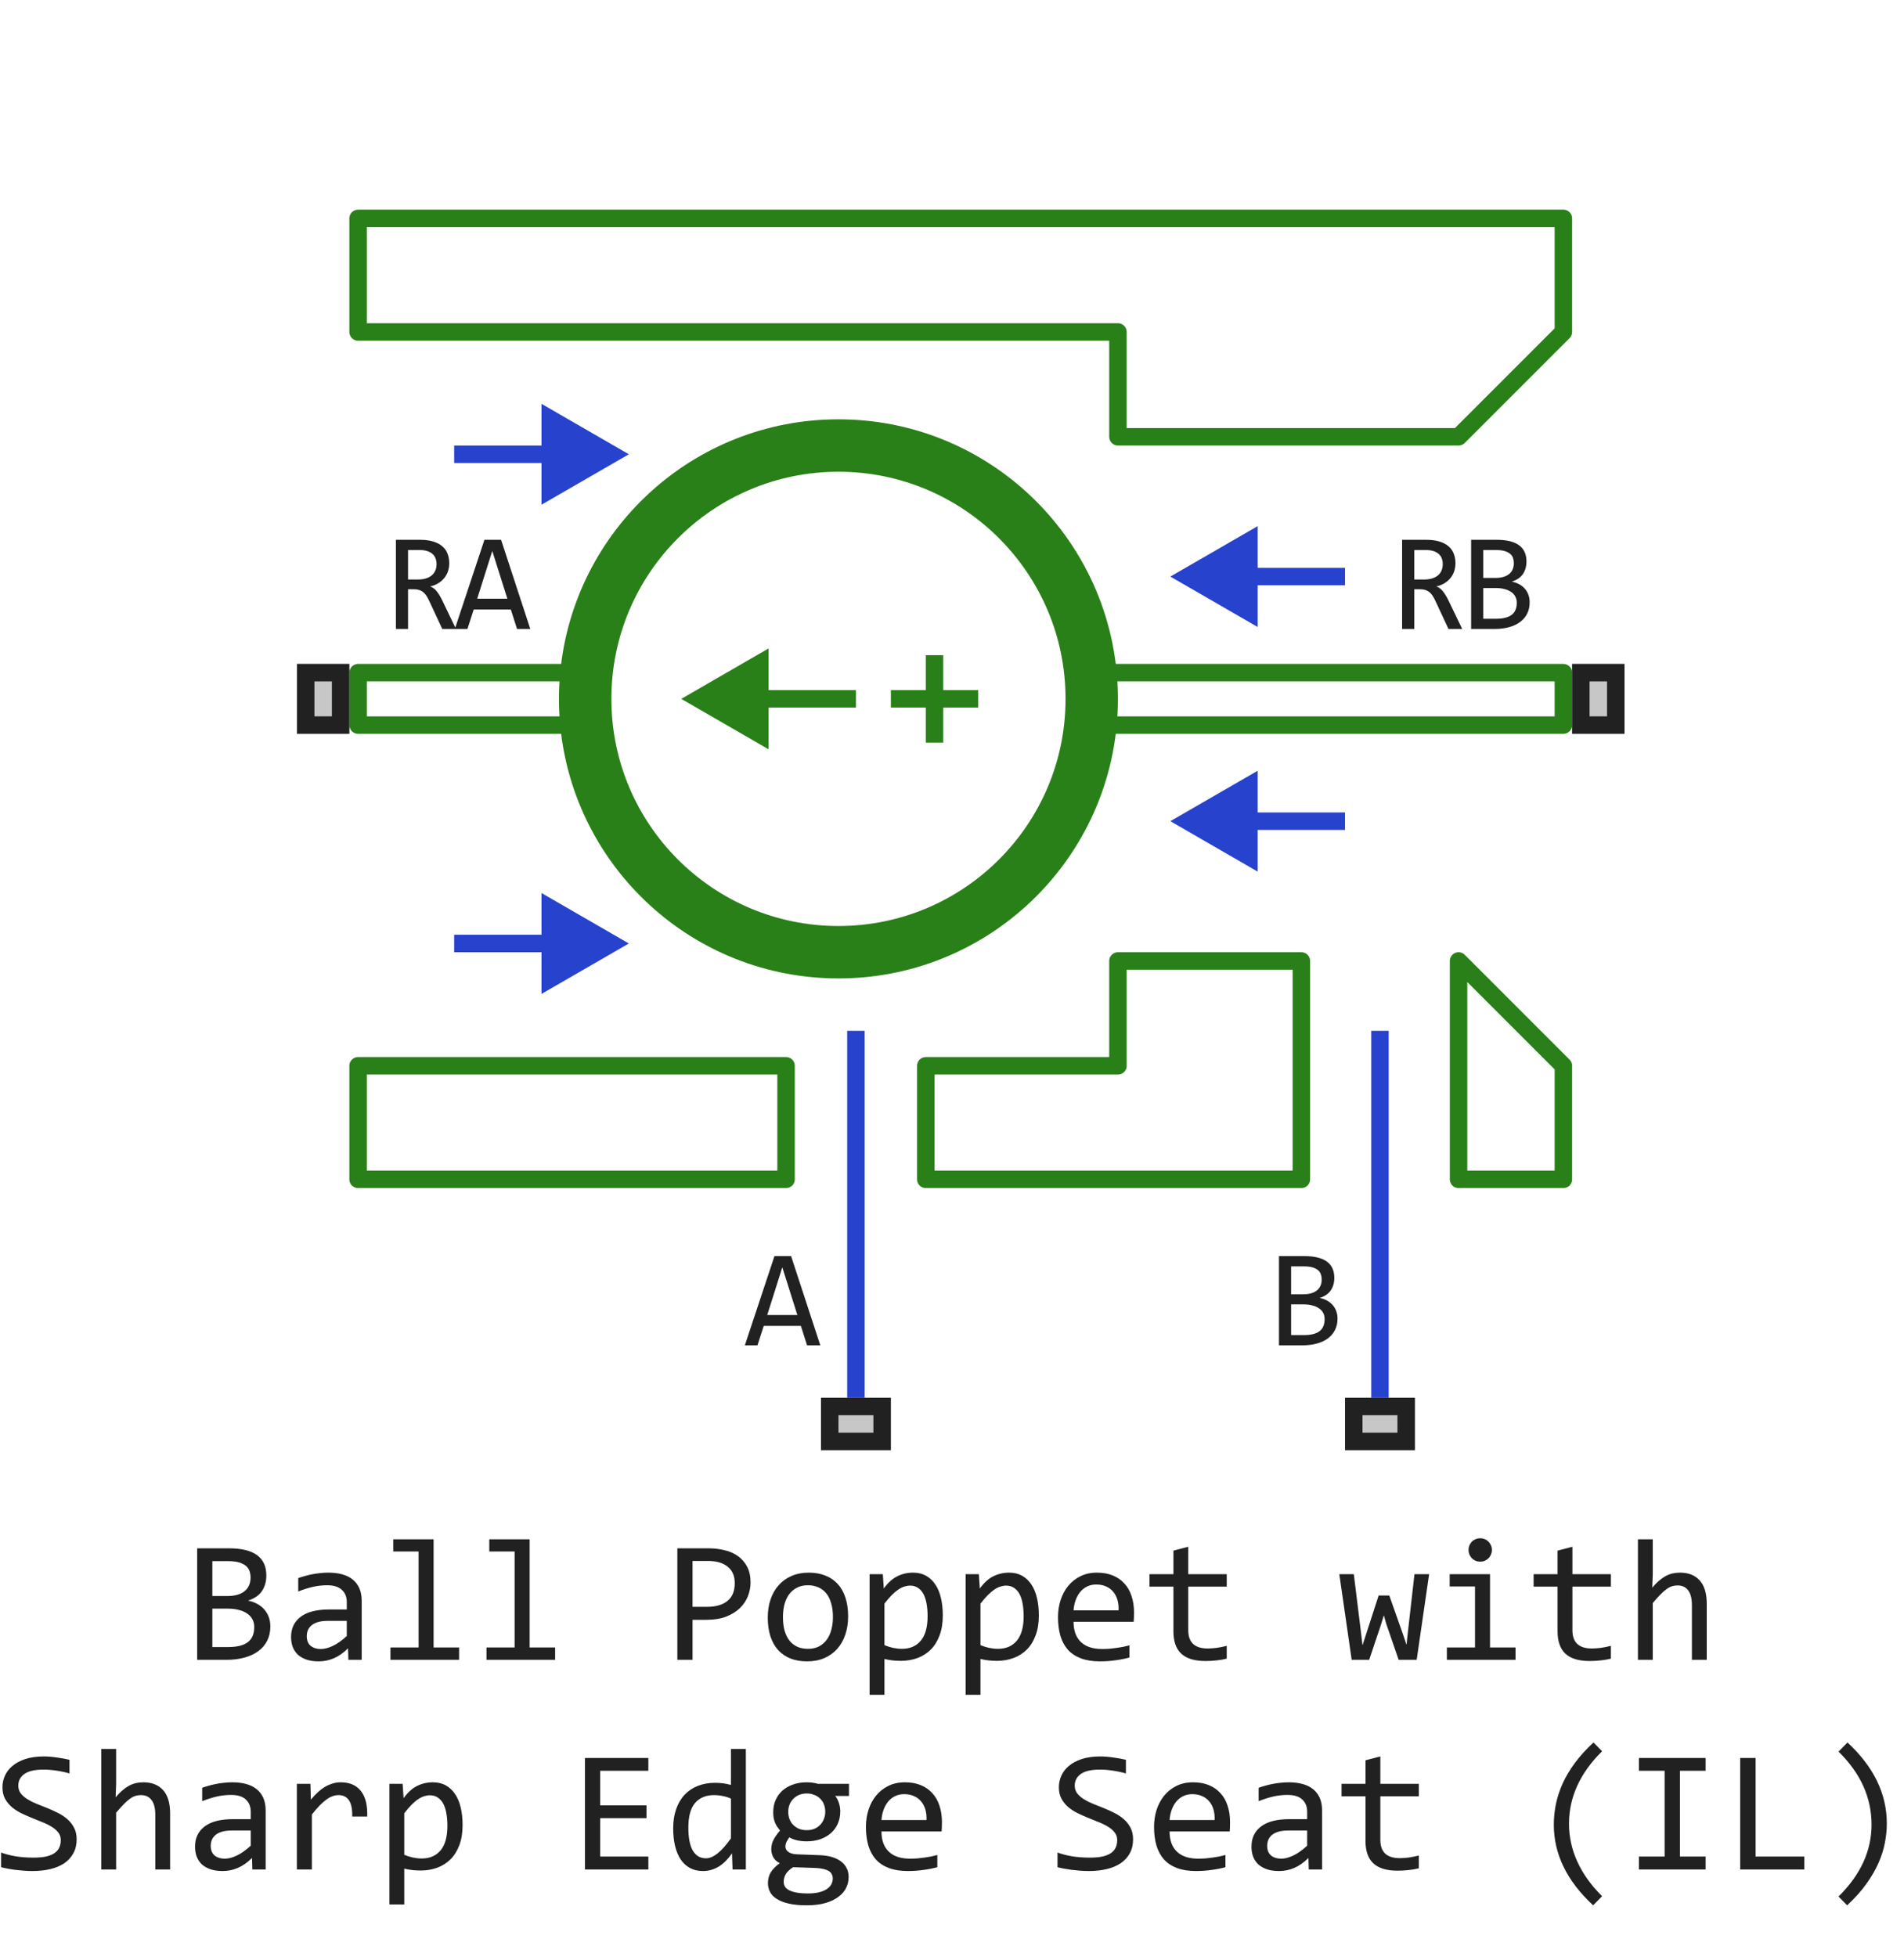 <svg width="109" height="112" viewBox="0 0 109 112" fill="none" xmlns="http://www.w3.org/2000/svg">
<path d="M49 80V59M79 80V59" stroke="#2742CD" stroke-linejoin="round"/>
<path fill-rule="evenodd" clip-rule="evenodd" d="M63.428 38.5C62.674 30.643 56.054 24.5 48 24.5C39.946 24.5 33.326 30.643 32.572 38.5C32.524 38.994 32.5 39.494 32.5 40C32.5 40.506 32.524 41.006 32.572 41.5C33.326 49.357 39.946 55.5 48 55.5C56.054 55.5 62.674 49.357 63.428 41.5C63.476 41.006 63.5 40.506 63.5 40C63.5 39.494 63.476 38.994 63.428 38.5ZM48 53.5C55.456 53.5 61.5 47.456 61.5 40C61.5 32.544 55.456 26.5 48 26.5C40.544 26.5 34.5 32.544 34.5 40C34.5 47.456 40.544 53.5 48 53.5Z" fill="#298018"/>
<path d="M63.428 38.5C62.674 30.643 56.054 24.5 48 24.5C39.946 24.5 33.326 30.643 32.572 38.5M63.428 38.5C63.476 38.994 63.5 39.494 63.5 40C63.5 40.506 63.476 41.006 63.428 41.5M63.428 38.5L89.5 38.5V40V41.5H63.428M63.428 41.5C62.674 49.357 56.054 55.5 48 55.5C39.946 55.5 33.326 49.357 32.572 41.5M32.572 38.5C32.524 38.994 32.5 39.494 32.5 40C32.5 40.506 32.524 41.006 32.572 41.5M32.572 38.5H20.5V40V41.5H32.572M61.5 40C61.5 47.456 55.456 53.5 48 53.5C40.544 53.5 34.5 47.456 34.5 40C34.5 32.544 40.544 26.5 48 26.5C55.456 26.5 61.5 32.544 61.5 40Z" stroke="#298018" stroke-linejoin="round"/>
<path d="M20.5 12.5H89.5V19L83.5 25H64V19H20.5V12.5Z" stroke="#298018" stroke-linejoin="round"/>
<path d="M20.5 67.5V61H45V67.5H20.5Z" stroke="#298018" stroke-linejoin="round"/>
<path d="M74.5 67.5H53V61H64V55H74.5V67.5Z" stroke="#298018" stroke-linejoin="round"/>
<path d="M89.5 67.5H83.5V55L89.5 61V67.5Z" stroke="#298018" stroke-linejoin="round"/>
<path d="M77 33H70M77 47H70M33 26H26M33 54H26" stroke="#2742CD" stroke-linejoin="round"/>
<path d="M36 26L31 23.113V28.887L36 26Z" fill="#2742CD"/>
<path d="M36 54L31 51.113V56.887L36 54Z" fill="#2742CD"/>
<path d="M67 33L72 35.887V30.113L67 33Z" fill="#2742CD"/>
<path d="M67 47L72 49.887V44.113L67 47Z" fill="#2742CD"/>
<path d="M39 40L44 42.887V37.113L39 40Z" fill="#298018"/>
<path d="M42 40L49 40M51 40H53.5M56 40H53.5M53.5 40V42.5M53.5 40V37.5" stroke="#298018" stroke-linejoin="round"/>
<path d="M17 42V38H20V42H17Z" fill="#C7C7C7"/>
<path fill-rule="evenodd" clip-rule="evenodd" d="M18 39V41H19V39H18ZM17 42H20V38H17V42Z" fill="#212121"/>
<path d="M77 83V80H81V83H77Z" fill="#C7C7C7"/>
<path fill-rule="evenodd" clip-rule="evenodd" d="M78 81V82H80V81H78ZM77 83H81V80H77V83Z" fill="#212121"/>
<path d="M90 42V38H93V42H90Z" fill="#C7C7C7"/>
<path fill-rule="evenodd" clip-rule="evenodd" d="M91 39V41H92V39H91ZM90 42H93V38H90V42Z" fill="#212121"/>
<path d="M47 83V80H51V83H47Z" fill="#C7C7C7"/>
<path fill-rule="evenodd" clip-rule="evenodd" d="M48 81V82H50V81H48ZM47 83H51V80H47V83Z" fill="#212121"/>
<path d="M26.105 36H25.32L24.559 34.367C24.501 34.242 24.443 34.139 24.383 34.059C24.323 33.975 24.258 33.91 24.188 33.863C24.12 33.814 24.044 33.779 23.961 33.758C23.88 33.737 23.789 33.727 23.688 33.727H23.359V36H22.664V30.895H24.031C24.328 30.895 24.583 30.927 24.797 30.992C25.01 31.057 25.185 31.148 25.32 31.266C25.458 31.383 25.559 31.525 25.621 31.691C25.686 31.855 25.719 32.038 25.719 32.238C25.719 32.397 25.695 32.548 25.648 32.691C25.602 32.832 25.531 32.961 25.438 33.078C25.346 33.193 25.232 33.293 25.094 33.379C24.958 33.462 24.802 33.525 24.625 33.566C24.768 33.616 24.889 33.703 24.988 33.828C25.09 33.95 25.193 34.115 25.297 34.32L26.105 36ZM24.992 32.297C24.992 32.023 24.906 31.819 24.734 31.684C24.565 31.548 24.326 31.48 24.016 31.48H23.359V33.168H23.922C24.086 33.168 24.233 33.15 24.363 33.113C24.496 33.074 24.608 33.018 24.699 32.945C24.793 32.87 24.865 32.779 24.914 32.672C24.966 32.562 24.992 32.438 24.992 32.297ZM30.358 36H29.6L29.244 34.887H27.119L26.76 36H26.038L27.733 30.895H28.686L30.358 36ZM29.045 34.266L28.182 31.535L27.319 34.266H29.045Z" fill="#212121"/>
<path d="M46.961 77H46.203L45.848 75.887H43.723L43.363 77H42.641L44.336 71.894H45.289L46.961 77ZM45.648 75.266L44.785 72.535L43.922 75.266H45.648Z" fill="#212121"/>
<path d="M76.57 75.473C76.57 75.717 76.522 75.935 76.426 76.125C76.332 76.312 76.197 76.471 76.019 76.602C75.845 76.732 75.633 76.831 75.383 76.898C75.135 76.966 74.859 77 74.555 77H73.219V71.894H74.68C75.818 71.894 76.387 72.309 76.387 73.137C76.387 73.413 76.32 73.65 76.188 73.848C76.057 74.046 75.844 74.193 75.547 74.289C75.685 74.315 75.815 74.359 75.938 74.422C76.062 74.484 76.172 74.565 76.266 74.664C76.359 74.763 76.434 74.88 76.488 75.016C76.543 75.151 76.57 75.303 76.57 75.473ZM75.664 73.231C75.664 73.126 75.648 73.029 75.617 72.938C75.586 72.844 75.531 72.764 75.453 72.699C75.375 72.632 75.269 72.578 75.137 72.539C75.004 72.5 74.836 72.481 74.633 72.481H73.914V74.078H74.609C74.768 74.078 74.912 74.061 75.039 74.027C75.169 73.993 75.28 73.941 75.371 73.871C75.465 73.801 75.537 73.713 75.586 73.609C75.638 73.503 75.664 73.376 75.664 73.231ZM75.832 75.496C75.832 75.366 75.805 75.249 75.75 75.144C75.695 75.04 75.616 74.953 75.512 74.883C75.408 74.81 75.28 74.754 75.129 74.715C74.981 74.676 74.812 74.656 74.625 74.656H73.914V76.414H74.648C75.047 76.414 75.344 76.34 75.539 76.191C75.734 76.043 75.832 75.811 75.832 75.496Z" fill="#212121"/>
<path d="M83.709 36H82.923L82.162 34.367C82.104 34.242 82.046 34.139 81.986 34.059C81.926 33.975 81.861 33.91 81.791 33.863C81.723 33.814 81.647 33.779 81.564 33.758C81.483 33.737 81.392 33.727 81.291 33.727H80.963V36H80.267V30.895H81.634C81.931 30.895 82.186 30.927 82.4 30.992C82.614 31.057 82.788 31.148 82.923 31.266C83.061 31.383 83.162 31.525 83.224 31.691C83.289 31.855 83.322 32.038 83.322 32.238C83.322 32.397 83.298 32.548 83.252 32.691C83.205 32.832 83.134 32.961 83.041 33.078C82.95 33.193 82.835 33.293 82.697 33.379C82.561 33.462 82.405 33.525 82.228 33.566C82.371 33.616 82.492 33.703 82.591 33.828C82.693 33.95 82.796 34.115 82.9 34.32L83.709 36ZM82.595 32.297C82.595 32.023 82.509 31.819 82.338 31.684C82.168 31.548 81.929 31.48 81.619 31.48H80.963V33.168H81.525C81.689 33.168 81.836 33.15 81.966 33.113C82.099 33.074 82.211 33.018 82.302 32.945C82.396 32.87 82.468 32.779 82.517 32.672C82.569 32.562 82.595 32.438 82.595 32.297ZM87.57 34.473C87.57 34.717 87.522 34.935 87.426 35.125C87.332 35.312 87.197 35.471 87.019 35.602C86.845 35.732 86.633 35.831 86.383 35.898C86.135 35.966 85.859 36 85.555 36H84.219V30.895H85.68C86.818 30.895 87.387 31.309 87.387 32.137C87.387 32.413 87.32 32.65 87.188 32.848C87.057 33.046 86.844 33.193 86.547 33.289C86.685 33.315 86.815 33.359 86.938 33.422C87.062 33.484 87.172 33.565 87.266 33.664C87.359 33.763 87.434 33.88 87.488 34.016C87.543 34.151 87.57 34.303 87.57 34.473ZM86.664 32.23C86.664 32.126 86.648 32.029 86.617 31.938C86.586 31.844 86.531 31.764 86.453 31.699C86.375 31.631 86.269 31.578 86.137 31.539C86.004 31.5 85.836 31.48 85.633 31.48H84.914V33.078H85.609C85.768 33.078 85.912 33.061 86.039 33.027C86.169 32.993 86.28 32.941 86.371 32.871C86.465 32.801 86.537 32.714 86.586 32.609C86.638 32.503 86.664 32.376 86.664 32.23ZM86.832 34.496C86.832 34.366 86.805 34.249 86.75 34.145C86.695 34.04 86.616 33.953 86.512 33.883C86.408 33.81 86.28 33.754 86.129 33.715C85.981 33.676 85.812 33.656 85.625 33.656H84.914V35.414H85.648C86.047 35.414 86.344 35.34 86.539 35.191C86.734 35.043 86.832 34.811 86.832 34.496Z" fill="#212121"/>
<path d="M15.477 93.091C15.477 93.397 15.416 93.669 15.296 93.906C15.179 94.141 15.009 94.339 14.788 94.502C14.57 94.665 14.305 94.788 13.992 94.873C13.683 94.958 13.338 95 12.957 95H11.287V88.618H13.113C14.536 88.618 15.247 89.136 15.247 90.171C15.247 90.516 15.164 90.812 14.998 91.06C14.835 91.307 14.568 91.491 14.197 91.611C14.37 91.644 14.533 91.699 14.685 91.777C14.842 91.856 14.979 91.956 15.096 92.08C15.213 92.204 15.306 92.35 15.374 92.519C15.442 92.689 15.477 92.879 15.477 93.091ZM14.344 90.288C14.344 90.158 14.324 90.036 14.285 89.922C14.246 89.805 14.178 89.705 14.08 89.624C13.982 89.539 13.851 89.473 13.685 89.424C13.519 89.375 13.309 89.351 13.055 89.351H12.156V91.348H13.025C13.224 91.348 13.403 91.326 13.562 91.284C13.725 91.242 13.864 91.177 13.977 91.089C14.095 91.001 14.184 90.892 14.246 90.762C14.311 90.628 14.344 90.47 14.344 90.288ZM14.554 93.12C14.554 92.957 14.52 92.811 14.451 92.681C14.383 92.55 14.284 92.441 14.153 92.353C14.023 92.262 13.864 92.192 13.675 92.144C13.489 92.095 13.279 92.07 13.045 92.07H12.156V94.268H13.074C13.572 94.268 13.943 94.175 14.188 93.989C14.432 93.804 14.554 93.514 14.554 93.12ZM19.944 95L19.925 94.341C19.658 94.605 19.386 94.795 19.109 94.912C18.836 95.029 18.548 95.088 18.245 95.088C17.965 95.088 17.726 95.052 17.527 94.981C17.329 94.909 17.164 94.811 17.034 94.688C16.907 94.561 16.813 94.412 16.751 94.243C16.692 94.074 16.663 93.89 16.663 93.691C16.663 93.2 16.845 92.816 17.21 92.539C17.578 92.259 18.12 92.119 18.836 92.119H19.852V91.689C19.852 91.4 19.759 91.169 19.573 90.996C19.388 90.82 19.105 90.732 18.724 90.732C18.447 90.732 18.174 90.763 17.903 90.825C17.636 90.887 17.36 90.975 17.073 91.089V90.322C17.181 90.283 17.299 90.246 17.43 90.21C17.563 90.171 17.703 90.137 17.85 90.107C17.996 90.078 18.149 90.055 18.309 90.039C18.468 90.019 18.629 90.01 18.792 90.01C19.088 90.01 19.355 90.042 19.593 90.107C19.83 90.172 20.031 90.272 20.193 90.405C20.359 90.539 20.486 90.706 20.574 90.908C20.662 91.11 20.706 91.348 20.706 91.621V95H19.944ZM19.852 92.769H18.773C18.561 92.769 18.379 92.79 18.226 92.832C18.073 92.874 17.947 92.935 17.85 93.013C17.752 93.091 17.679 93.185 17.63 93.296C17.584 93.403 17.561 93.525 17.561 93.662C17.561 93.757 17.576 93.848 17.605 93.936C17.635 94.02 17.682 94.097 17.747 94.165C17.812 94.23 17.897 94.282 18.001 94.321C18.105 94.36 18.232 94.38 18.382 94.38C18.577 94.38 18.8 94.321 19.051 94.204C19.305 94.084 19.572 93.895 19.852 93.638V92.769ZM23.963 88.799H22.513V88.101H24.822V94.292H26.282V95H22.352V94.292H23.963V88.799ZM29.461 88.799H28.011V88.101H30.32V94.292H31.78V95H27.85V94.292H29.461V88.799ZM42.967 90.571C42.967 90.832 42.918 91.091 42.82 91.348C42.723 91.602 42.571 91.829 42.366 92.031C42.161 92.233 41.899 92.397 41.58 92.524C41.261 92.648 40.88 92.71 40.438 92.71H39.647V95H38.777V88.618H40.574C40.89 88.618 41.193 88.654 41.482 88.726C41.772 88.794 42.026 88.906 42.244 89.062C42.465 89.219 42.641 89.421 42.772 89.668C42.902 89.915 42.967 90.216 42.967 90.571ZM42.063 90.61C42.063 90.2 41.928 89.886 41.658 89.668C41.391 89.45 41.017 89.341 40.535 89.341H39.647V91.968H40.457C40.971 91.968 41.367 91.856 41.644 91.631C41.923 91.406 42.063 91.066 42.063 90.61ZM48.553 92.51C48.553 92.891 48.499 93.241 48.392 93.56C48.284 93.875 48.13 94.147 47.928 94.375C47.726 94.6 47.48 94.775 47.19 94.902C46.901 95.026 46.572 95.088 46.204 95.088C45.852 95.088 45.537 95.034 45.257 94.927C44.98 94.816 44.744 94.655 44.549 94.443C44.357 94.232 44.209 93.97 44.105 93.657C44.004 93.345 43.953 92.985 43.953 92.578C43.953 92.197 44.007 91.851 44.114 91.538C44.222 91.222 44.376 90.952 44.578 90.728C44.78 90.5 45.026 90.324 45.315 90.2C45.605 90.073 45.934 90.01 46.302 90.01C46.653 90.01 46.967 90.065 47.244 90.176C47.524 90.283 47.76 90.443 47.952 90.654C48.148 90.863 48.296 91.123 48.397 91.436C48.501 91.748 48.553 92.106 48.553 92.51ZM47.684 92.549C47.684 92.246 47.649 91.982 47.581 91.758C47.516 91.53 47.422 91.341 47.298 91.191C47.174 91.038 47.023 90.924 46.844 90.85C46.668 90.772 46.471 90.732 46.253 90.732C45.999 90.732 45.781 90.783 45.599 90.884C45.42 90.981 45.272 91.113 45.154 91.279C45.04 91.445 44.956 91.639 44.9 91.86C44.848 92.079 44.822 92.308 44.822 92.549C44.822 92.852 44.855 93.117 44.92 93.345C44.988 93.573 45.084 93.763 45.208 93.916C45.332 94.066 45.481 94.18 45.657 94.258C45.833 94.333 46.032 94.37 46.253 94.37C46.507 94.37 46.723 94.321 46.902 94.224C47.085 94.123 47.233 93.989 47.347 93.823C47.464 93.657 47.548 93.465 47.601 93.247C47.656 93.026 47.684 92.793 47.684 92.549ZM53.973 92.461C53.973 92.897 53.911 93.278 53.787 93.603C53.667 93.929 53.499 94.199 53.284 94.414C53.069 94.629 52.815 94.79 52.523 94.897C52.23 95.005 51.912 95.059 51.57 95.059C51.414 95.059 51.258 95.05 51.102 95.034C50.949 95.018 50.792 94.99 50.633 94.951V97.002H49.783V90.098H50.54L50.594 90.918C50.838 90.583 51.098 90.348 51.375 90.215C51.652 90.078 51.951 90.01 52.273 90.01C52.553 90.01 52.799 90.068 53.011 90.186C53.222 90.303 53.4 90.469 53.543 90.684C53.686 90.895 53.794 91.152 53.865 91.455C53.937 91.755 53.973 92.09 53.973 92.461ZM53.103 92.5C53.103 92.243 53.084 92.007 53.045 91.792C53.009 91.577 52.95 91.393 52.869 91.24C52.788 91.087 52.684 90.968 52.557 90.884C52.43 90.796 52.278 90.752 52.102 90.752C51.995 90.752 51.886 90.77 51.775 90.806C51.665 90.838 51.549 90.895 51.429 90.977C51.312 91.055 51.186 91.16 51.053 91.294C50.922 91.424 50.783 91.587 50.633 91.782V94.16C50.789 94.225 50.953 94.277 51.126 94.316C51.298 94.352 51.468 94.37 51.634 94.37C52.093 94.37 52.453 94.216 52.713 93.906C52.973 93.594 53.103 93.125 53.103 92.5ZM59.471 92.461C59.471 92.897 59.409 93.278 59.285 93.603C59.165 93.929 58.997 94.199 58.782 94.414C58.567 94.629 58.313 94.79 58.02 94.897C57.727 95.005 57.41 95.059 57.068 95.059C56.912 95.059 56.756 95.05 56.6 95.034C56.447 95.018 56.29 94.99 56.131 94.951V97.002H55.281V90.098H56.038L56.092 90.918C56.336 90.583 56.596 90.348 56.873 90.215C57.15 90.078 57.449 90.01 57.772 90.01C58.051 90.01 58.297 90.068 58.509 90.186C58.72 90.303 58.898 90.469 59.041 90.684C59.184 90.895 59.292 91.152 59.363 91.455C59.435 91.755 59.471 92.09 59.471 92.461ZM58.602 92.5C58.602 92.243 58.582 92.007 58.543 91.792C58.507 91.577 58.449 91.393 58.367 91.24C58.286 91.087 58.182 90.968 58.055 90.884C57.928 90.796 57.776 90.752 57.601 90.752C57.493 90.752 57.384 90.77 57.273 90.806C57.163 90.838 57.047 90.895 56.927 90.977C56.81 91.055 56.684 91.16 56.551 91.294C56.421 91.424 56.281 91.587 56.131 91.782V94.16C56.287 94.225 56.452 94.277 56.624 94.316C56.797 94.352 56.966 94.37 57.132 94.37C57.591 94.37 57.95 94.216 58.211 93.906C58.471 93.594 58.602 93.125 58.602 92.5ZM64.92 92.29C64.92 92.41 64.918 92.511 64.915 92.593C64.912 92.674 64.907 92.751 64.9 92.822H61.458C61.458 93.324 61.598 93.709 61.878 93.98C62.158 94.246 62.562 94.38 63.089 94.38C63.232 94.38 63.375 94.375 63.519 94.365C63.662 94.352 63.8 94.336 63.934 94.316C64.067 94.297 64.194 94.276 64.314 94.253C64.438 94.227 64.552 94.199 64.656 94.17V94.868C64.425 94.933 64.163 94.985 63.87 95.024C63.58 95.067 63.279 95.088 62.967 95.088C62.547 95.088 62.185 95.031 61.883 94.917C61.58 94.803 61.331 94.639 61.136 94.424C60.944 94.206 60.8 93.94 60.706 93.628C60.615 93.312 60.569 92.956 60.569 92.559C60.569 92.213 60.618 91.888 60.716 91.582C60.817 91.273 60.962 91.003 61.15 90.772C61.342 90.537 61.577 90.352 61.853 90.215C62.13 90.078 62.444 90.01 62.796 90.01C63.138 90.01 63.44 90.064 63.704 90.171C63.968 90.278 64.189 90.431 64.368 90.63C64.55 90.825 64.687 91.064 64.778 91.348C64.873 91.628 64.92 91.942 64.92 92.29ZM64.036 92.168C64.046 91.95 64.025 91.751 63.973 91.572C63.921 91.39 63.839 91.234 63.728 91.103C63.621 90.973 63.486 90.872 63.323 90.801C63.16 90.726 62.972 90.689 62.757 90.689C62.571 90.689 62.402 90.724 62.249 90.796C62.096 90.868 61.964 90.968 61.853 91.099C61.743 91.229 61.653 91.385 61.585 91.567C61.517 91.75 61.474 91.95 61.458 92.168H64.036ZM70.228 94.932C70.035 94.981 69.837 95.015 69.632 95.034C69.427 95.057 69.218 95.068 69.007 95.068C68.392 95.068 67.933 94.93 67.63 94.653C67.327 94.373 67.176 93.945 67.176 93.369V90.811H65.804V90.098H67.176V88.75L68.025 88.53V90.098H70.228V90.811H68.025V93.301C68.025 93.652 68.118 93.916 68.304 94.092C68.493 94.264 68.769 94.351 69.134 94.351C69.29 94.351 69.461 94.339 69.647 94.316C69.832 94.29 70.026 94.251 70.228 94.199V94.932ZM81.814 90.098L81.102 95H80.071L79.363 92.949L79.222 92.451L79.061 92.978L78.382 95H77.381L76.673 90.098H77.503L77.913 93.428L78.001 94.17L78.211 93.52L78.924 91.318H79.534L80.301 93.491L80.52 94.141L80.594 93.452L80.975 90.098H81.814ZM84.441 90.801H82.991V90.098H85.301V94.292H86.761V95H82.83V94.292H84.441V90.801ZM84.739 88.042C84.834 88.042 84.921 88.06 85.003 88.096C85.084 88.128 85.154 88.175 85.213 88.237C85.275 88.299 85.322 88.371 85.355 88.452C85.39 88.53 85.408 88.617 85.408 88.711C85.408 88.802 85.39 88.888 85.355 88.97C85.322 89.051 85.275 89.123 85.213 89.185C85.154 89.246 85.084 89.295 85.003 89.331C84.921 89.364 84.834 89.38 84.739 89.38C84.645 89.38 84.557 89.364 84.476 89.331C84.394 89.295 84.323 89.246 84.261 89.185C84.202 89.123 84.155 89.051 84.119 88.97C84.087 88.888 84.07 88.802 84.07 88.711C84.07 88.617 84.087 88.53 84.119 88.452C84.155 88.371 84.202 88.299 84.261 88.237C84.323 88.175 84.394 88.128 84.476 88.096C84.557 88.06 84.645 88.042 84.739 88.042ZM92.22 94.932C92.028 94.981 91.829 95.015 91.624 95.034C91.419 95.057 91.211 95.068 90.999 95.068C90.384 95.068 89.925 94.93 89.622 94.653C89.319 94.373 89.168 93.945 89.168 93.369V90.811H87.796V90.098H89.168V88.75L90.018 88.53V90.098H92.22V90.811H90.018V93.301C90.018 93.652 90.11 93.916 90.296 94.092C90.485 94.264 90.761 94.351 91.126 94.351C91.282 94.351 91.453 94.339 91.639 94.316C91.824 94.29 92.018 94.251 92.22 94.199V94.932ZM97.708 95H96.858V91.87C96.858 91.493 96.787 91.211 96.644 91.025C96.504 90.837 96.302 90.742 96.038 90.742C95.924 90.742 95.817 90.758 95.716 90.791C95.618 90.82 95.516 90.874 95.408 90.952C95.301 91.027 95.184 91.13 95.057 91.26C94.93 91.39 94.783 91.553 94.617 91.748V95H93.768V88.101H94.617V90.098L94.588 90.869C94.721 90.71 94.852 90.576 94.978 90.469C95.109 90.358 95.237 90.269 95.364 90.2C95.495 90.132 95.626 90.083 95.76 90.054C95.893 90.024 96.032 90.01 96.175 90.01C96.663 90.01 97.041 90.159 97.308 90.459C97.575 90.755 97.708 91.203 97.708 91.802V95ZM4.388 105.271C4.388 105.574 4.326 105.84 4.202 106.067C4.078 106.295 3.906 106.486 3.685 106.639C3.463 106.788 3.196 106.901 2.884 106.976C2.575 107.05 2.233 107.088 1.858 107.088C1.689 107.088 1.52 107.081 1.351 107.068C1.185 107.055 1.023 107.039 0.867 107.02C0.714 107 0.569 106.977 0.433 106.951C0.296 106.925 0.172 106.897 0.062 106.868V106.028C0.306 106.119 0.579 106.191 0.882 106.243C1.188 106.295 1.535 106.321 1.922 106.321C2.202 106.321 2.439 106.3 2.635 106.258C2.833 106.212 2.994 106.147 3.118 106.062C3.245 105.975 3.336 105.869 3.392 105.745C3.45 105.621 3.479 105.48 3.479 105.32C3.479 105.148 3.431 105.001 3.333 104.881C3.239 104.757 3.113 104.648 2.957 104.554C2.801 104.456 2.622 104.368 2.42 104.29C2.221 104.209 2.018 104.126 1.81 104.041C1.601 103.956 1.396 103.865 1.194 103.768C0.996 103.667 0.818 103.549 0.662 103.416C0.506 103.279 0.379 103.12 0.281 102.938C0.187 102.755 0.14 102.539 0.14 102.288C0.14 102.07 0.185 101.855 0.276 101.644C0.368 101.432 0.509 101.245 0.701 101.082C0.893 100.916 1.139 100.783 1.438 100.682C1.741 100.581 2.101 100.53 2.518 100.53C2.625 100.53 2.741 100.535 2.864 100.545C2.991 100.555 3.118 100.569 3.245 100.589C3.375 100.605 3.502 100.625 3.626 100.647C3.753 100.67 3.87 100.695 3.978 100.721V101.502C3.727 101.43 3.476 101.377 3.226 101.341C2.975 101.302 2.732 101.282 2.498 101.282C2 101.282 1.634 101.365 1.399 101.531C1.165 101.697 1.048 101.92 1.048 102.2C1.048 102.373 1.095 102.521 1.189 102.645C1.287 102.768 1.414 102.879 1.57 102.977C1.727 103.074 1.904 103.164 2.103 103.245C2.304 103.323 2.509 103.405 2.718 103.489C2.926 103.574 3.13 103.667 3.328 103.768C3.53 103.868 3.709 103.989 3.865 104.129C4.021 104.266 4.147 104.427 4.241 104.612C4.339 104.798 4.388 105.018 4.388 105.271ZM9.739 107H8.89V103.87C8.89 103.493 8.818 103.211 8.675 103.025C8.535 102.837 8.333 102.742 8.069 102.742C7.955 102.742 7.848 102.758 7.747 102.791C7.649 102.82 7.547 102.874 7.439 102.952C7.332 103.027 7.215 103.13 7.088 103.26C6.961 103.39 6.814 103.553 6.648 103.748V107H5.799V100.101H6.648V102.098L6.619 102.869C6.753 102.71 6.883 102.576 7.01 102.469C7.14 102.358 7.269 102.269 7.396 102.2C7.526 102.132 7.658 102.083 7.791 102.054C7.924 102.024 8.063 102.01 8.206 102.01C8.694 102.01 9.072 102.16 9.339 102.459C9.606 102.755 9.739 103.203 9.739 103.802V107ZM14.446 107L14.427 106.341C14.16 106.604 13.888 106.795 13.611 106.912C13.338 107.029 13.05 107.088 12.747 107.088C12.467 107.088 12.228 107.052 12.029 106.98C11.831 106.909 11.666 106.811 11.536 106.688C11.409 106.561 11.315 106.412 11.253 106.243C11.194 106.074 11.165 105.89 11.165 105.691C11.165 105.2 11.347 104.816 11.712 104.539C12.08 104.259 12.622 104.119 13.338 104.119H14.354V103.689C14.354 103.4 14.261 103.169 14.075 102.996C13.89 102.82 13.606 102.732 13.226 102.732C12.949 102.732 12.675 102.763 12.405 102.825C12.138 102.887 11.862 102.975 11.575 103.089V102.322C11.683 102.283 11.801 102.246 11.932 102.21C12.065 102.171 12.205 102.137 12.352 102.107C12.498 102.078 12.651 102.055 12.81 102.039C12.97 102.02 13.131 102.01 13.294 102.01C13.59 102.01 13.857 102.042 14.095 102.107C14.332 102.173 14.533 102.272 14.695 102.405C14.861 102.539 14.988 102.706 15.076 102.908C15.164 103.11 15.208 103.348 15.208 103.621V107H14.446ZM14.354 104.769H13.274C13.063 104.769 12.88 104.79 12.727 104.832C12.575 104.874 12.449 104.935 12.352 105.013C12.254 105.091 12.181 105.185 12.132 105.296C12.086 105.403 12.063 105.525 12.063 105.662C12.063 105.757 12.078 105.848 12.107 105.936C12.137 106.02 12.184 106.097 12.249 106.165C12.314 106.23 12.399 106.282 12.503 106.321C12.607 106.36 12.734 106.38 12.884 106.38C13.079 106.38 13.302 106.321 13.553 106.204C13.807 106.084 14.074 105.895 14.354 105.638V104.769ZM16.995 102.098H17.771L17.796 103.001C18.086 102.653 18.37 102.4 18.65 102.244C18.934 102.088 19.218 102.01 19.505 102.01C20.013 102.01 20.397 102.174 20.657 102.503C20.921 102.832 21.043 103.32 21.023 103.968H20.164C20.174 103.538 20.11 103.227 19.974 103.035C19.84 102.84 19.643 102.742 19.383 102.742C19.269 102.742 19.153 102.763 19.036 102.806C18.922 102.845 18.803 102.91 18.68 103.001C18.559 103.089 18.431 103.203 18.294 103.343C18.157 103.483 18.011 103.652 17.855 103.851V107H16.995V102.098ZM26.482 104.461C26.482 104.897 26.421 105.278 26.297 105.604C26.176 105.929 26.009 106.199 25.794 106.414C25.579 106.629 25.325 106.79 25.032 106.897C24.739 107.005 24.422 107.059 24.08 107.059C23.924 107.059 23.768 107.05 23.611 107.034C23.458 107.018 23.302 106.99 23.143 106.951V109.002H22.293V102.098H23.05L23.104 102.918C23.348 102.583 23.608 102.348 23.885 102.215C24.162 102.078 24.461 102.01 24.783 102.01C25.063 102.01 25.309 102.068 25.52 102.186C25.732 102.303 25.91 102.469 26.053 102.684C26.196 102.895 26.303 103.152 26.375 103.455C26.447 103.755 26.482 104.09 26.482 104.461ZM25.613 104.5C25.613 104.243 25.594 104.007 25.555 103.792C25.519 103.577 25.46 103.393 25.379 103.24C25.297 103.087 25.193 102.968 25.066 102.884C24.939 102.796 24.788 102.752 24.612 102.752C24.505 102.752 24.396 102.77 24.285 102.806C24.174 102.838 24.059 102.895 23.939 102.977C23.821 103.055 23.696 103.16 23.562 103.294C23.432 103.424 23.292 103.587 23.143 103.782V106.16C23.299 106.225 23.463 106.277 23.636 106.316C23.808 106.352 23.977 106.37 24.144 106.37C24.602 106.37 24.962 106.215 25.223 105.906C25.483 105.594 25.613 105.125 25.613 104.5ZM37.117 107H33.489V100.618H37.117V101.351H34.358V103.328H37.01V104.061H34.358V106.258H37.117V107ZM38.538 104.651C38.538 104.235 38.595 103.865 38.709 103.543C38.823 103.217 38.984 102.944 39.192 102.723C39.404 102.498 39.656 102.329 39.949 102.215C40.245 102.098 40.574 102.039 40.935 102.039C41.092 102.039 41.245 102.049 41.395 102.068C41.547 102.088 41.697 102.119 41.844 102.161V100.101H42.698V107H41.937L41.907 106.072C41.67 106.417 41.412 106.673 41.136 106.839C40.859 107.005 40.56 107.088 40.237 107.088C39.957 107.088 39.71 107.029 39.495 106.912C39.283 106.795 39.106 106.631 38.963 106.419C38.823 106.204 38.717 105.947 38.645 105.647C38.574 105.348 38.538 105.016 38.538 104.651ZM39.407 104.598C39.407 105.19 39.493 105.633 39.666 105.926C39.842 106.215 40.089 106.36 40.408 106.36C40.623 106.36 40.849 106.264 41.087 106.072C41.328 105.88 41.58 105.595 41.844 105.218V102.942C41.704 102.877 41.549 102.828 41.38 102.796C41.211 102.76 41.043 102.742 40.877 102.742C40.415 102.742 40.053 102.892 39.793 103.191C39.536 103.491 39.407 103.96 39.407 104.598ZM47.815 102.791C47.907 102.905 47.977 103.038 48.025 103.191C48.078 103.341 48.103 103.504 48.103 103.68C48.103 103.934 48.056 104.166 47.962 104.378C47.871 104.586 47.741 104.765 47.571 104.915C47.402 105.065 47.199 105.182 46.961 105.267C46.727 105.348 46.468 105.389 46.185 105.389C45.98 105.389 45.787 105.368 45.608 105.325C45.429 105.28 45.288 105.224 45.184 105.159C45.122 105.25 45.07 105.337 45.027 105.418C44.985 105.499 44.964 105.59 44.964 105.691C44.964 105.815 45.023 105.918 45.14 105.999C45.26 106.08 45.418 106.124 45.613 106.131L46.902 106.18C47.147 106.186 47.371 106.217 47.576 106.272C47.785 106.328 47.962 106.408 48.108 106.512C48.258 106.616 48.374 106.744 48.455 106.897C48.54 107.05 48.582 107.228 48.582 107.43C48.582 107.648 48.535 107.854 48.44 108.05C48.346 108.245 48.2 108.416 48.001 108.562C47.806 108.712 47.557 108.831 47.254 108.919C46.951 109.007 46.592 109.051 46.175 109.051C45.778 109.051 45.439 109.018 45.159 108.953C44.883 108.891 44.655 108.803 44.476 108.689C44.297 108.579 44.166 108.445 44.085 108.289C44.004 108.136 43.963 107.967 43.963 107.781C43.963 107.544 44.018 107.335 44.129 107.156C44.24 106.977 44.41 106.805 44.642 106.639C44.557 106.6 44.484 106.551 44.422 106.492C44.36 106.434 44.31 106.37 44.27 106.302C44.231 106.23 44.202 106.155 44.183 106.077C44.163 105.999 44.153 105.923 44.153 105.848C44.153 105.636 44.202 105.442 44.3 105.267C44.401 105.091 44.52 104.925 44.656 104.769C44.594 104.694 44.539 104.62 44.49 104.549C44.445 104.477 44.404 104.401 44.368 104.319C44.336 104.235 44.31 104.145 44.29 104.051C44.274 103.953 44.266 103.842 44.266 103.719C44.266 103.465 44.311 103.234 44.402 103.025C44.497 102.814 44.627 102.633 44.793 102.483C44.962 102.334 45.164 102.218 45.398 102.137C45.636 102.052 45.898 102.01 46.185 102.01C46.305 102.01 46.421 102.018 46.531 102.034C46.642 102.05 46.74 102.072 46.824 102.098H48.602V102.791H47.815ZM44.866 107.708C44.866 107.939 44.987 108.107 45.227 108.211C45.468 108.318 45.804 108.372 46.233 108.372C46.504 108.372 46.73 108.348 46.912 108.299C47.098 108.25 47.246 108.185 47.356 108.104C47.47 108.025 47.552 107.934 47.601 107.83C47.649 107.729 47.674 107.625 47.674 107.518C47.674 107.319 47.592 107.173 47.43 107.078C47.267 106.984 47.018 106.928 46.683 106.912L45.403 106.868C45.296 106.94 45.206 107.01 45.135 107.078C45.066 107.146 45.013 107.215 44.974 107.283C44.935 107.355 44.907 107.425 44.891 107.493C44.874 107.565 44.866 107.636 44.866 107.708ZM45.125 103.699C45.125 103.855 45.151 103.999 45.203 104.129C45.255 104.259 45.328 104.37 45.423 104.461C45.517 104.552 45.628 104.624 45.755 104.676C45.885 104.725 46.028 104.749 46.185 104.749C46.354 104.749 46.504 104.721 46.634 104.666C46.767 104.607 46.878 104.529 46.966 104.432C47.057 104.334 47.125 104.222 47.171 104.095C47.22 103.968 47.244 103.836 47.244 103.699C47.244 103.543 47.218 103.4 47.166 103.27C47.114 103.139 47.041 103.029 46.946 102.938C46.852 102.846 46.74 102.776 46.609 102.728C46.482 102.675 46.341 102.649 46.185 102.649C46.015 102.649 45.864 102.679 45.73 102.737C45.6 102.796 45.49 102.874 45.398 102.972C45.31 103.066 45.242 103.177 45.193 103.304C45.148 103.431 45.125 103.562 45.125 103.699ZM53.924 104.29C53.924 104.41 53.922 104.511 53.919 104.593C53.916 104.674 53.911 104.751 53.904 104.822H50.462C50.462 105.324 50.602 105.709 50.882 105.979C51.162 106.246 51.565 106.38 52.093 106.38C52.236 106.38 52.379 106.375 52.523 106.365C52.666 106.352 52.804 106.336 52.938 106.316C53.071 106.297 53.198 106.276 53.318 106.253C53.442 106.227 53.556 106.199 53.66 106.17V106.868C53.429 106.933 53.167 106.985 52.874 107.024C52.584 107.067 52.283 107.088 51.971 107.088C51.551 107.088 51.19 107.031 50.887 106.917C50.584 106.803 50.335 106.639 50.14 106.424C49.948 106.206 49.804 105.94 49.71 105.628C49.619 105.312 49.573 104.956 49.573 104.559C49.573 104.214 49.622 103.888 49.72 103.582C49.821 103.273 49.965 103.003 50.154 102.771C50.346 102.537 50.581 102.352 50.857 102.215C51.134 102.078 51.448 102.01 51.8 102.01C52.142 102.01 52.444 102.063 52.708 102.171C52.972 102.278 53.193 102.431 53.372 102.63C53.554 102.825 53.691 103.064 53.782 103.348C53.877 103.628 53.924 103.942 53.924 104.29ZM53.04 104.168C53.05 103.95 53.029 103.751 52.977 103.572C52.925 103.39 52.843 103.234 52.732 103.104C52.625 102.973 52.49 102.872 52.327 102.801C52.164 102.726 51.976 102.688 51.761 102.688C51.575 102.688 51.406 102.724 51.253 102.796C51.1 102.868 50.968 102.968 50.857 103.099C50.747 103.229 50.657 103.385 50.589 103.567C50.52 103.75 50.478 103.95 50.462 104.168H53.04ZM64.866 105.271C64.866 105.574 64.804 105.84 64.681 106.067C64.557 106.295 64.384 106.486 64.163 106.639C63.942 106.788 63.675 106.901 63.362 106.976C63.053 107.05 62.711 107.088 62.337 107.088C62.168 107.088 61.998 107.081 61.829 107.068C61.663 107.055 61.502 107.039 61.346 107.02C61.193 107 61.048 106.977 60.911 106.951C60.774 106.925 60.651 106.897 60.54 106.868V106.028C60.784 106.119 61.058 106.191 61.36 106.243C61.666 106.295 62.013 106.321 62.4 106.321C62.68 106.321 62.918 106.3 63.113 106.258C63.312 106.212 63.473 106.147 63.597 106.062C63.724 105.975 63.815 105.869 63.87 105.745C63.929 105.621 63.958 105.48 63.958 105.32C63.958 105.148 63.909 105.001 63.812 104.881C63.717 104.757 63.592 104.648 63.435 104.554C63.279 104.456 63.1 104.368 62.898 104.29C62.7 104.209 62.496 104.126 62.288 104.041C62.08 103.956 61.875 103.865 61.673 103.768C61.474 103.667 61.297 103.549 61.141 103.416C60.984 103.279 60.857 103.12 60.76 102.938C60.665 102.755 60.618 102.539 60.618 102.288C60.618 102.07 60.664 101.855 60.755 101.644C60.846 101.432 60.988 101.245 61.18 101.082C61.372 100.916 61.617 100.783 61.917 100.682C62.22 100.581 62.579 100.53 62.996 100.53C63.103 100.53 63.219 100.535 63.343 100.545C63.47 100.555 63.597 100.569 63.724 100.589C63.854 100.605 63.981 100.625 64.105 100.647C64.231 100.67 64.349 100.695 64.456 100.721V101.502C64.205 101.43 63.955 101.377 63.704 101.341C63.453 101.302 63.211 101.282 62.977 101.282C62.478 101.282 62.112 101.365 61.878 101.531C61.644 101.697 61.526 101.92 61.526 102.2C61.526 102.373 61.574 102.521 61.668 102.645C61.766 102.768 61.893 102.879 62.049 102.977C62.205 103.074 62.383 103.164 62.581 103.245C62.783 103.323 62.988 103.405 63.196 103.489C63.405 103.574 63.608 103.667 63.807 103.768C64.008 103.868 64.188 103.989 64.344 104.129C64.5 104.266 64.625 104.427 64.72 104.612C64.817 104.798 64.866 105.018 64.866 105.271ZM70.418 104.29C70.418 104.41 70.416 104.511 70.413 104.593C70.41 104.674 70.405 104.751 70.398 104.822H66.956C66.956 105.324 67.096 105.709 67.376 105.979C67.656 106.246 68.06 106.38 68.587 106.38C68.73 106.38 68.873 106.375 69.017 106.365C69.16 106.352 69.298 106.336 69.432 106.316C69.565 106.297 69.692 106.276 69.812 106.253C69.936 106.227 70.05 106.199 70.154 106.17V106.868C69.923 106.933 69.661 106.985 69.368 107.024C69.079 107.067 68.777 107.088 68.465 107.088C68.045 107.088 67.684 107.031 67.381 106.917C67.078 106.803 66.829 106.639 66.634 106.424C66.442 106.206 66.299 105.94 66.204 105.628C66.113 105.312 66.067 104.956 66.067 104.559C66.067 104.214 66.116 103.888 66.214 103.582C66.315 103.273 66.46 103.003 66.648 102.771C66.841 102.537 67.075 102.352 67.352 102.215C67.628 102.078 67.942 102.01 68.294 102.01C68.636 102.01 68.939 102.063 69.202 102.171C69.466 102.278 69.687 102.431 69.866 102.63C70.049 102.825 70.185 103.064 70.276 103.348C70.371 103.628 70.418 103.942 70.418 104.29ZM69.534 104.168C69.544 103.95 69.523 103.751 69.471 103.572C69.419 103.39 69.337 103.234 69.227 103.104C69.119 102.973 68.984 102.872 68.821 102.801C68.659 102.726 68.47 102.688 68.255 102.688C68.069 102.688 67.9 102.724 67.747 102.796C67.594 102.868 67.462 102.968 67.352 103.099C67.241 103.229 67.151 103.385 67.083 103.567C67.015 103.75 66.972 103.95 66.956 104.168H69.534ZM74.925 107L74.905 106.341C74.638 106.604 74.367 106.795 74.09 106.912C73.816 107.029 73.528 107.088 73.226 107.088C72.946 107.088 72.706 107.052 72.508 106.98C72.309 106.909 72.145 106.811 72.015 106.688C71.888 106.561 71.793 106.412 71.731 106.243C71.673 106.074 71.644 105.89 71.644 105.691C71.644 105.2 71.826 104.816 72.19 104.539C72.558 104.259 73.1 104.119 73.816 104.119H74.832V103.689C74.832 103.4 74.739 103.169 74.554 102.996C74.368 102.82 74.085 102.732 73.704 102.732C73.427 102.732 73.154 102.763 72.884 102.825C72.617 102.887 72.34 102.975 72.054 103.089V102.322C72.161 102.283 72.28 102.246 72.41 102.21C72.544 102.171 72.684 102.137 72.83 102.107C72.977 102.078 73.13 102.055 73.289 102.039C73.449 102.02 73.61 102.01 73.772 102.01C74.069 102.01 74.336 102.042 74.573 102.107C74.811 102.173 75.011 102.272 75.174 102.405C75.34 102.539 75.467 102.706 75.555 102.908C75.643 103.11 75.686 103.348 75.686 103.621V107H74.925ZM74.832 104.769H73.753C73.541 104.769 73.359 104.79 73.206 104.832C73.053 104.874 72.928 104.935 72.83 105.013C72.732 105.091 72.659 105.185 72.61 105.296C72.565 105.403 72.542 105.525 72.542 105.662C72.542 105.757 72.557 105.848 72.586 105.936C72.615 106.02 72.662 106.097 72.728 106.165C72.793 106.23 72.877 106.282 72.981 106.321C73.086 106.36 73.213 106.38 73.362 106.38C73.558 106.38 73.781 106.321 74.031 106.204C74.285 106.084 74.552 105.895 74.832 105.638V104.769ZM81.224 106.932C81.032 106.98 80.833 107.015 80.628 107.034C80.423 107.057 80.215 107.068 80.003 107.068C79.388 107.068 78.929 106.93 78.626 106.653C78.323 106.373 78.172 105.945 78.172 105.369V102.811H76.8V102.098H78.172V100.75L79.022 100.53V102.098H81.224V102.811H79.022V105.301C79.022 105.652 79.114 105.916 79.3 106.092C79.489 106.264 79.765 106.351 80.13 106.351C80.286 106.351 80.457 106.339 80.643 106.316C80.828 106.29 81.022 106.251 81.224 106.199V106.932ZM91.204 109.051C89.704 107.661 88.953 106.124 88.953 104.441C88.953 104.048 88.992 103.655 89.07 103.265C89.152 102.871 89.28 102.477 89.456 102.083C89.635 101.689 89.87 101.295 90.159 100.901C90.452 100.507 90.807 100.117 91.224 99.73L91.717 100.232C90.454 101.479 89.822 102.861 89.822 104.378C89.822 105.133 89.982 105.859 90.301 106.556C90.62 107.252 91.092 107.91 91.717 108.528L91.204 109.051ZM95.296 101.351H93.826V100.618H97.644V101.351H96.175V106.258H97.644V107H93.826V106.258H95.296V101.351ZM103.294 107H99.622V100.618H100.506V106.258H103.294V107ZM105.765 99.73C107.265 101.119 108.016 102.666 108.016 104.368C108.016 104.72 107.98 105.084 107.908 105.462C107.837 105.84 107.715 106.227 107.542 106.624C107.369 107.018 107.137 107.418 106.844 107.825C106.554 108.232 106.188 108.641 105.745 109.051L105.252 108.548C105.887 107.92 106.36 107.264 106.673 106.58C106.985 105.896 107.142 105.18 107.142 104.432C107.142 102.882 106.512 101.489 105.252 100.252L105.765 99.73Z" fill="#212121"/>
</svg>
